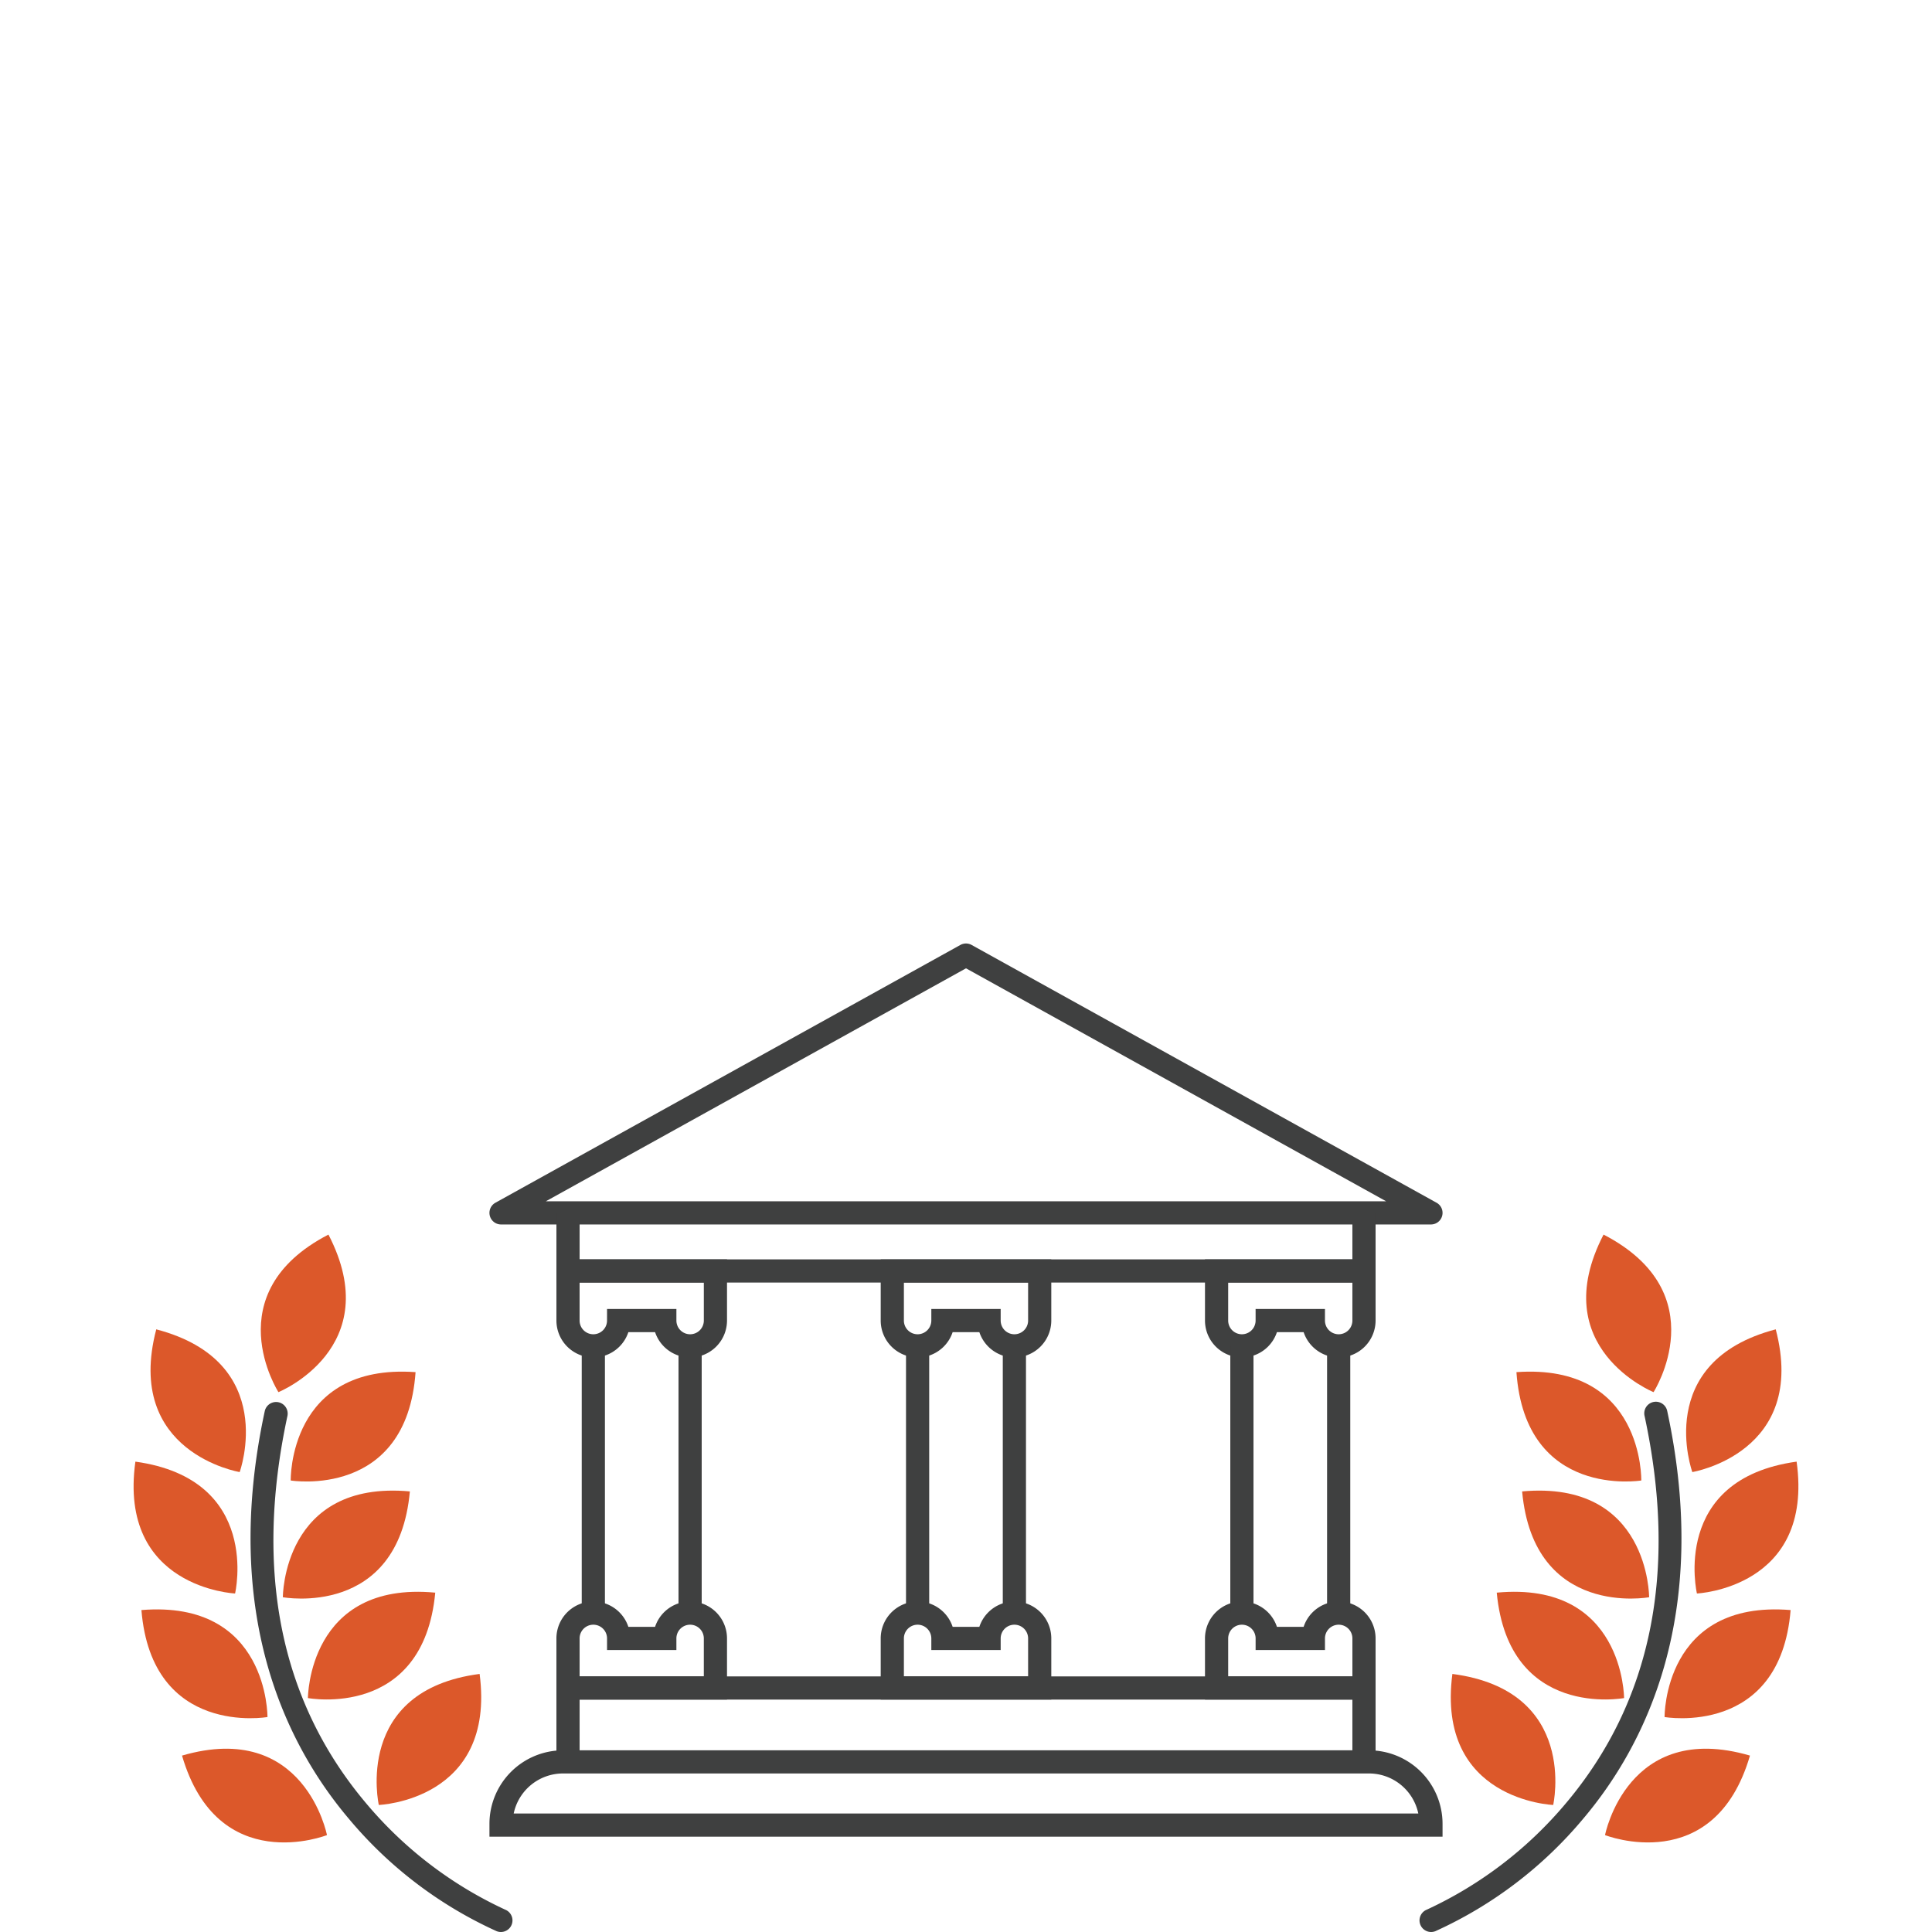 <svg id="Layer_1" data-name="Layer 1" xmlns="http://www.w3.org/2000/svg" viewBox="0 0 250 250">
  <defs>
    <style>
      .cls-1 {
        fill: #3f4040;
      }

      .cls-2 {
        fill: #dc582a;
      }
    </style>
  </defs>
  <g>
    <g>
      <path class="cls-1" d="M185.165,158.445H64.835a1.5,1.5,0,0,1-.727-2.812l60.164-33.357a1.5,1.5,0,0,1,1.455,0l60.165,33.357a1.5,1.5,0,0,1-.727,2.812Zm-114.531-3H179.366L125,125.3Z"/>
      <polygon class="cls-1" points="177.999 165.962 72.001 165.962 72.001 156.945 75.001 156.945 75.001 162.962 174.999 162.962 174.999 156.945 177.999 156.945 177.999 165.962"/>
      <polygon class="cls-1" points="177.999 227.986 174.999 227.986 174.999 219.926 75.001 219.926 75.001 227.986 72.001 227.986 72.001 216.926 177.999 216.926 177.999 227.986"/>
      <path class="cls-1" d="M89.3,175.652a4.782,4.782,0,0,1-4.533-3.274H81.31a4.776,4.776,0,0,1-9.309-1.5v-7.916H94.075v7.916A4.781,4.781,0,0,1,89.3,175.652Zm-10.748-6.274h8.974v1.5a1.775,1.775,0,0,0,3.55,0v-4.916H75v4.916a1.775,1.775,0,0,0,3.55,0Z"/>
      <path class="cls-1" d="M94.075,219.926H72v-7.915a4.775,4.775,0,0,1,9.309-1.5h3.456a4.775,4.775,0,0,1,9.309,1.5Zm-19.074-3H91.075v-4.915a1.775,1.775,0,1,0-3.55,0v1.5H78.551v-1.5a1.775,1.775,0,0,0-3.55,0Z"/>
      <path class="cls-1" d="M136.037,219.926H113.963v-7.915a4.775,4.775,0,0,1,9.309-1.5h3.456a4.775,4.775,0,0,1,9.309,1.5Zm-19.074-3h16.074v-4.915a1.775,1.775,0,1,0-3.55,0v1.5h-8.974v-1.5a1.775,1.775,0,1,0-3.55,0Z"/>
      <path class="cls-1" d="M178,219.926H155.925v-7.915a4.775,4.775,0,0,1,9.309-1.5h3.456a4.775,4.775,0,0,1,9.309,1.5Zm-19.074-3H175v-4.915a1.775,1.775,0,0,0-3.55,0v1.5h-8.974v-1.5a1.775,1.775,0,1,0-3.55,0Z"/>
      <path class="cls-1" d="M131.261,175.652a4.782,4.782,0,0,1-4.533-3.274h-3.456a4.776,4.776,0,0,1-9.309-1.5v-7.916h22.074v7.916A4.781,4.781,0,0,1,131.261,175.652Zm-10.748-6.274h8.974v1.5a1.775,1.775,0,0,0,3.55,0v-4.916H116.963v4.916a1.775,1.775,0,0,0,3.55,0Z"/>
      <path class="cls-1" d="M173.224,175.652a4.784,4.784,0,0,1-4.534-3.274h-3.456a4.776,4.776,0,0,1-9.309-1.5v-7.916H178v7.916A4.78,4.78,0,0,1,173.224,175.652Zm-10.749-6.274h8.974v1.5a1.775,1.775,0,0,0,3.55,0v-4.916H158.925v4.916a1.775,1.775,0,0,0,3.55,0Z"/>
      <g>
        <rect class="cls-1" x="75.276" y="174.152" width="3" height="34.583"/>
        <rect class="cls-1" x="87.799" y="174.152" width="3" height="34.583"/>
      </g>
      <rect class="cls-1" x="117.238" y="174.152" width="3" height="34.583"/>
      <rect class="cls-1" x="129.761" y="174.152" width="3" height="34.583"/>
      <rect class="cls-1" x="159.201" y="174.152" width="3" height="34.583"/>
      <rect class="cls-1" x="171.724" y="174.152" width="3" height="34.583"/>
      <path class="cls-1" d="M186.665,237.665H63.335V236a9.521,9.521,0,0,1,9.51-9.51h104.31a9.521,9.521,0,0,1,9.51,9.51Zm-120.193-3H183.528a6.52,6.52,0,0,0-6.373-5.179H72.845A6.52,6.52,0,0,0,66.472,234.665Z"/>
    </g>
    <g>
      <path class="cls-1" d="M185.187,250a1.5,1.5,0,0,1-.558-2.893,51.9,51.9,0,0,0,18.051-13.828c11.039-13.125,14.447-29.963,10.129-50.045a1.5,1.5,0,1,1,2.932-.631c5.65,26.275-2.785,43.169-10.856,52.716a53.908,53.908,0,0,1-19.144,14.574A1.506,1.506,0,0,1,185.187,250Z"/>
      <path class="cls-2" d="M207.5,159.753c-7.6,14.672,6.469,20.39,6.469,20.39S222.171,167.357,207.5,159.753Z"/>
      <path class="cls-2" d="M196.226,177.554c1.166,16.484,16.156,14.021,16.156,14.021S212.71,176.387,196.226,177.554Z"/>
      <path class="cls-2" d="M229.78,172.016c4.192,15.984-10.794,18.469-10.794,18.469S213.8,176.208,229.78,172.016Z"/>
      <path class="cls-2" d="M232.481,189.135c2.271,16.369-12.9,17.062-12.9,17.062S216.113,191.406,232.481,189.135Z"/>
      <path class="cls-2" d="M231.705,208.341c-1.348,16.471-16.31,13.842-16.31,13.842S215.235,206.993,231.705,208.341Z"/>
      <path class="cls-2" d="M226.445,227.172c-4.624,15.865-18.755,10.289-18.755,10.289S210.581,222.548,226.445,227.172Z"/>
      <path class="cls-2" d="M196.963,192.988c1.5,16.457,16.434,13.693,16.434,13.693S213.42,191.49,196.963,192.988Z"/>
      <path class="cls-2" d="M193.678,206.088c1.55,16.453,16.478,13.641,16.478,13.641S210.13,204.538,193.678,206.088Z"/>
      <path class="cls-2" d="M187.937,216.607c-2.134,16.387,13.046,16.954,13.046,16.954S204.324,218.742,187.937,216.607Z"/>
    </g>
    <g>
      <path class="cls-1" d="M64.813,250a1.506,1.506,0,0,1-.554-.107,53.9,53.9,0,0,1-19.143-14.574c-8.071-9.547-16.507-26.441-10.857-52.716a1.5,1.5,0,0,1,2.933.631c-4.318,20.082-.911,36.92,10.129,50.045a51.9,51.9,0,0,0,18.05,13.828A1.5,1.5,0,0,1,64.813,250Z"/>
      <path class="cls-2" d="M42.5,159.753c7.6,14.672-6.469,20.39-6.469,20.39S27.829,167.357,42.5,159.753Z"/>
      <path class="cls-2" d="M53.774,177.554c-1.166,16.484-16.156,14.021-16.156,14.021S37.29,176.387,53.774,177.554Z"/>
      <path class="cls-2" d="M20.22,172.016C16.028,188,31.014,190.485,31.014,190.485S36.205,176.208,20.22,172.016Z"/>
      <path class="cls-2" d="M17.519,189.135c-2.271,16.369,12.9,17.062,12.9,17.062S33.888,191.406,17.519,189.135Z"/>
      <path class="cls-2" d="M18.3,208.341c1.348,16.471,16.31,13.842,16.31,13.842S34.765,206.993,18.3,208.341Z"/>
      <path class="cls-2" d="M23.554,227.172c4.625,15.865,18.756,10.289,18.756,10.289S39.419,222.548,23.554,227.172Z"/>
      <path class="cls-2" d="M53.037,192.988C51.54,209.445,36.6,206.681,36.6,206.681S36.58,191.49,53.037,192.988Z"/>
      <path class="cls-2" d="M56.322,206.088c-1.55,16.453-16.478,13.641-16.478,13.641S39.87,204.538,56.322,206.088Z"/>
      <path class="cls-2" d="M62.063,216.607c2.134,16.387-13.046,16.954-13.046,16.954S45.676,218.742,62.063,216.607Z"/>
    </g>
  </g>
</svg>
